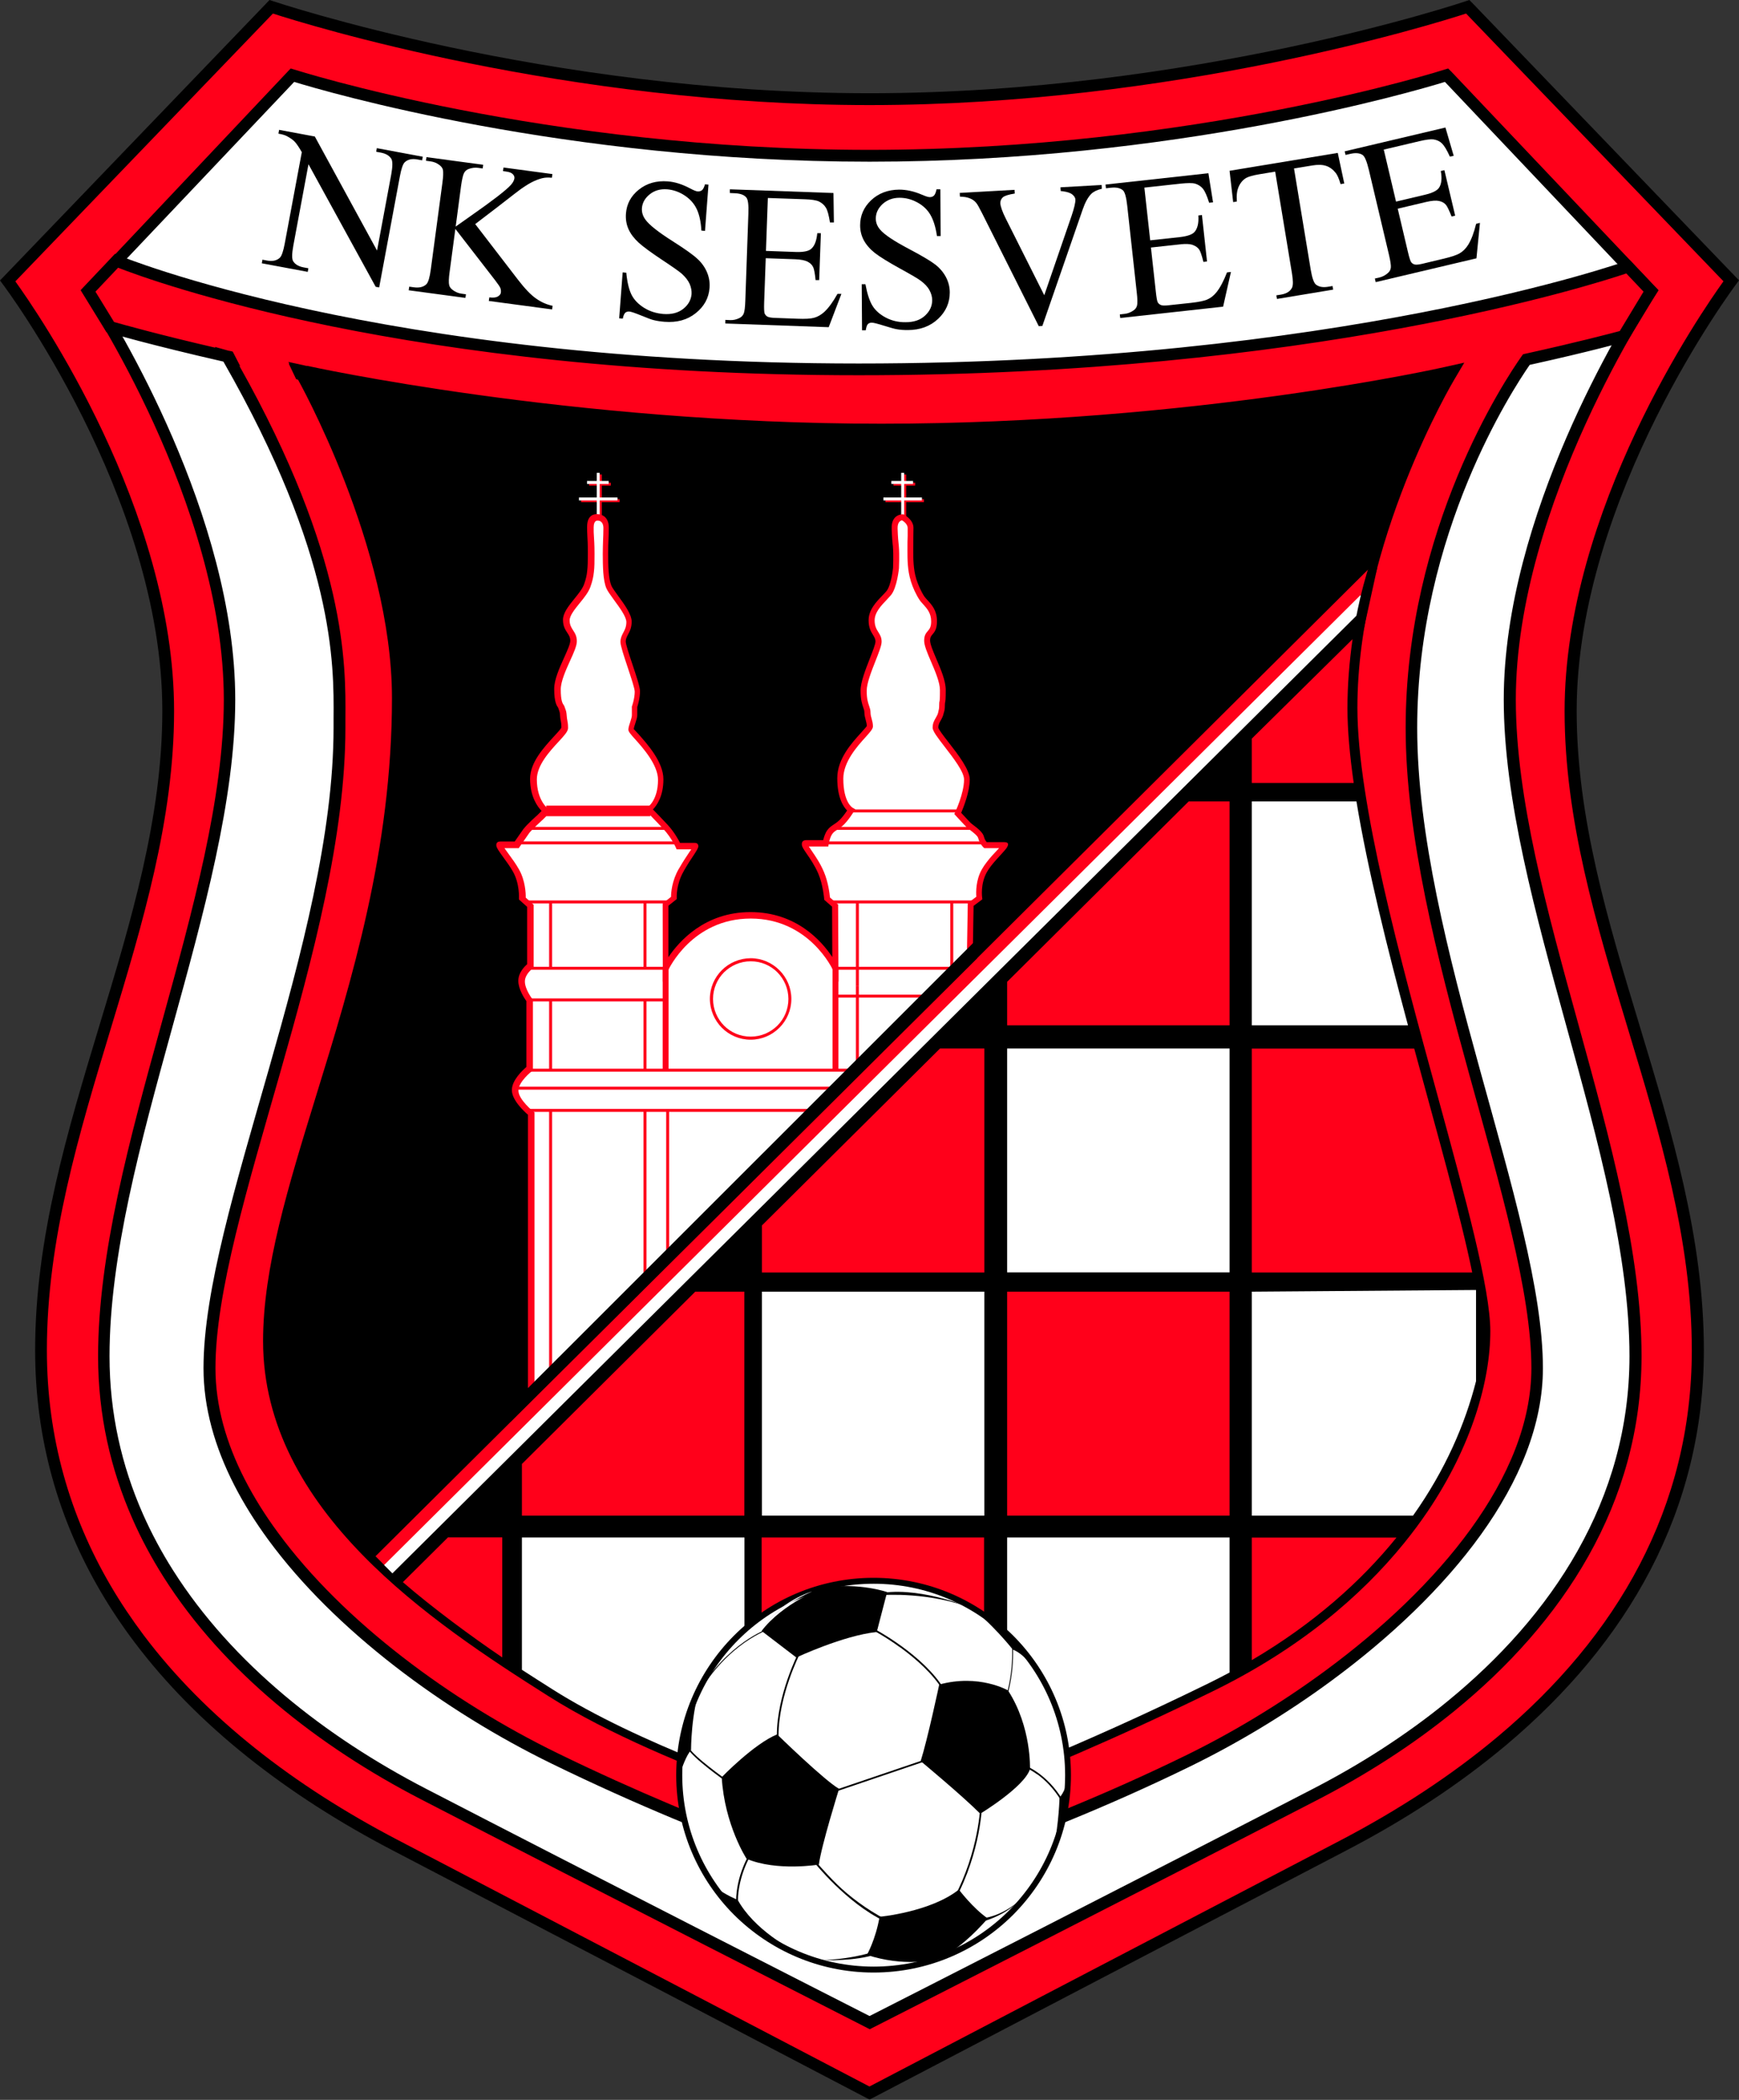 <svg xmlns="http://www.w3.org/2000/svg" id="Layer_1" data-name="Layer 1" viewBox="0 0 164.33 198.43"><rect x="0" y="0" width="164.33" height="198.43" fill="#333333" stroke="none"/><defs><style>      .cls-1 {        fill: #fff;      }      .cls-2 {        stroke: #ff001a;        stroke-width: 1px;      }      .cls-2, .cls-3, .cls-4 {        fill: none;        stroke-miterlimit: 10;      }      .cls-5 {        fill: #f0f0f5;      }      .cls-3 {        stroke-width: 4px;      }      .cls-3, .cls-4 {        stroke: #000;      }      .cls-6 {        fill: #ff001a;      }      .cls-4 {        stroke-width: .22px;      }    </style></defs><path class="cls-6" d="M163.6,26.54L138.7.64s-25.9,8.73-56.53,8.73S25.63.64,25.63.64L.73,26.54s15.17,20.18,15.17,40.65S3.88,106.69,3.88,127.59s13.74,36.49,33.49,46.8c19.75,10.3,44.8,23.41,44.8,23.41,0,0,25.04-13.11,44.8-23.41,19.75-10.3,33.49-25.9,33.49-46.8s-12.02-39.93-12.02-60.4,15.17-40.65,15.17-40.65"></path><path d="M139.1.25l24.9,25.9.33.34-.28.38c-.04.06-15.06,20.03-15.06,40.31h0c0,10.09,2.96,19.88,5.94,29.72,3.03,10.02,6.08,20.09,6.08,30.68,0,15.23-7.2,27.66-18.68,37.32-2.23,1.87-4.61,3.64-7.14,5.3-2.52,1.66-5.18,3.21-7.96,4.66h0s0,0,0,0c-19.75,10.3-44.72,23.37-44.8,23.41l-.26.13-.26-.13c-.07-.04-25.05-13.11-44.8-23.41-9.99-5.21-18.46-11.78-24.42-19.7-1.16-1.54-2.23-3.14-3.19-4.78-3.95-6.75-6.18-14.35-6.18-22.81h0c0-10.58,3.05-20.66,6.08-30.68,2.98-9.84,5.94-19.63,5.94-29.72h0C15.34,46.91.32,26.93.28,26.88l-.28-.38.33-.34L25.23.25l.24-.25.33.11c.08.02,25.81,8.7,56.36,8.7S138.45.14,138.52.11l.33-.11.24.25ZM162.87,26.59L138.54,1.28c-3.11,1.01-27.64,8.65-56.37,8.65S28.9,2.29,25.79,1.28L1.45,26.59c2.07,2.87,15,21.57,15,40.6h0c0,10.27-2.99,20.13-5.99,30.04-3.01,9.94-6.03,19.93-6.03,30.35h0s0,0,0,0c0,8.25,2.17,15.67,6.02,22.25.94,1.61,1.99,3.17,3.12,4.68,5.85,7.78,14.19,14.24,24.05,19.38,18.61,9.71,41.86,21.88,44.54,23.28,2.67-1.4,25.92-13.56,44.53-23.27h0s0,0,0,0h0c2.75-1.44,5.38-2.98,7.87-4.62,2.49-1.64,4.84-3.38,7.03-5.22,11.24-9.45,18.28-21.61,18.28-36.47,0-10.42-3.02-20.41-6.03-30.35-3-9.91-5.99-19.77-5.99-30.04h0c0-19.02,12.93-37.72,15-40.6Z"></path><path class="cls-1" d="M156.01,27.49l-19.31-20.39s-23.71,7.62-54.53,7.62c-30.82,0-54.53-7.62-54.53-7.62L8.32,27.49s13.35,19.91,13.35,38.63-11.88,42.89-11.88,62.04,14.25,33.11,30.18,41.36c15.93,8.24,42.19,21.62,42.19,21.62,0,0,26.27-13.38,42.2-21.62,15.93-8.24,30.18-22.22,30.18-41.36s-11.88-43.31-11.88-62.04,13.35-38.63,13.35-38.63"></path><path d="M137.1,6.72l19.32,20.39.31.32-.24.37c-.04.06-13.25,19.77-13.25,38.32,0,9.29,2.96,19.98,5.92,30.71,2.98,10.81,5.96,21.68,5.96,31.32h0c0,13.97-7.48,25.22-17.68,33.53-1.98,1.61-4.05,3.11-6.2,4.5-2.15,1.39-4.36,2.67-6.6,3.83h0c-16.06,8.31-42.13,21.59-42.2,21.62l-.25.13-.25-.13c-.08-.04-26.11-13.3-42.2-21.62-9.6-4.97-18.61-12.01-24.3-21.01-1.11-1.76-2.1-3.59-2.93-5.49-2.06-4.68-3.24-9.8-3.24-15.35h0c0-9.64,2.98-20.51,5.96-31.32,2.96-10.74,5.92-21.43,5.92-30.71h0c0-18.55-13.22-38.27-13.25-38.32l-.24-.37.31-.32L27.23,6.72l.24-.25.33.1c.07.02,23.64,7.59,54.36,7.59,30.73,0,54.3-7.57,54.36-7.59l.33-.1.24.25ZM155.31,27.55l-18.77-19.81c-2.96.91-25.53,7.54-54.37,7.54-28.84,0-51.41-6.63-54.37-7.54L9.03,27.55c1.82,2.81,13.2,21.16,13.2,38.57h0s0,0,0,0c0,9.44-2.98,20.2-5.96,31.01-2.96,10.74-5.92,21.52-5.92,31.03h0s0,0,0,0c0,5.39,1.15,10.36,3.15,14.9.82,1.85,1.78,3.64,2.86,5.34,5.58,8.81,14.42,15.73,23.87,20.62,14.89,7.71,39.22,20.11,41.94,21.49,2.72-1.38,27.03-13.77,41.94-21.49h0c2.22-1.15,4.4-2.4,6.51-3.77,2.11-1.37,4.16-2.84,6.1-4.43,9.96-8.12,17.26-19.08,17.26-32.67h0s0,0,0,0c0-9.49-2.96-20.29-5.92-31.03-2.98-10.82-5.96-21.58-5.96-31.01,0-17.41,11.38-35.75,13.2-38.57Z"></path><path class="cls-3" d="M83.18,40.92c25.3,0,43.71-3.24,53.39-5.37-13.1,2.57-31.88,5.35-53.69,5.37.1,0,.2,0,.3,0Z"></path><path class="cls-6" d="M153.44,31.75l2.58-4.26-2.17-2.29s-27.28,9.7-72.68,9.7S11.01,24.65,11.01,24.65l-2.69,2.84,2.1,3.42s31.65,9.28,67.99,9.97c-33.87-.59-56.93-7.2-56.93-7.2,11.38,19.79,10.6,30.21,10.6,35.09,0,20.3-12.29,45.99-12.29,60.51s16.57,29.05,32.58,36.87c16.01,7.82,29.8,11.92,29.8,11.92,0,0,14-3.82,30.01-11.64,16.01-7.82,33.06-22.62,33.06-37.15s-11.89-40.22-11.89-60.51c0-18.64,9.33-32.63,10.86-34.8,5.84-1.28,9.22-2.23,9.22-2.23M83.18,40.92c-.1,0-.2,0-.3,0,21.81-.02,40.59-2.8,53.69-5.37-9.68,2.13-28.09,5.37-53.39,5.37Z"></path><path d="M156.49,27.78l-2.58,4.26-.11.19-.21.06s-3.32.93-9.04,2.19c-.89,1.29-3.44,5.19-5.82,10.94-2.5,6.04-4.81,14.13-4.81,23.36,0,10.08,2.96,21.54,5.92,32.27,2.98,10.81,5.96,20.89,5.96,28.24h0c0,10.66-8.94,21.41-19.99,29.54-2.14,1.58-4.36,3.05-6.6,4.41-2.25,1.36-4.53,2.6-6.78,3.7h0s0,0,0,0c-16.05,7.84-30.07,11.66-30.11,11.67l-.16.04-.15-.04s-13.83-4.11-29.88-11.95c-10.12-4.94-20.48-12.56-26.79-21.17-1.23-1.68-2.31-3.4-3.21-5.16-1.84-3.6-2.9-7.32-2.9-11.04h0c0-7.35,3.08-17.43,6.17-28.25,3.06-10.74,6.12-22.2,6.12-32.27h0s0-.88,0-.88c.04-5.14.13-15.31-10.41-33.72-6.8-1.55-10.82-2.72-10.85-2.73l-.21-.06-.11-.18-2.1-3.42-.22-.36.29-.31,2.69-2.84.26-.28.35.14c.07.03,24.65,10.22,69.94,10.22s72.42-9.64,72.5-9.67l.34-.12.25.26,2.17,2.29.29.31-.22.36ZM153.07,31.27l2.24-3.71-1.63-1.72c-3.27,1.1-29.92,9.62-72.52,9.62S14.31,26.53,11.16,25.3l-2.14,2.26,1.76,2.87c.85.24,4.26,1.2,9.58,2.43l-.05-.08,1.32.37h.04c12.32,2.8,33.56,6.74,56.75,7.18l-.02,1.11c-29.3-.51-50.49-5.5-55.78-6.87,10.15,18.08,10.06,28.19,10.02,33.34,0,.17,0,.34,0,.87h0s0,0,0,0c0,10.23-3.08,21.76-6.16,32.57-3.06,10.74-6.12,20.76-6.12,27.94h0s0,0,0,0c0,3.54,1.01,7.08,2.78,10.53.87,1.69,1.91,3.36,3.12,5,6.2,8.46,16.39,15.95,26.38,20.83,15.03,7.34,28.04,11.37,29.56,11.84,1.56-.44,14.74-4.23,29.76-11.56h0s0,0,0,0c2.23-1.09,4.48-2.31,6.69-3.65,2.22-1.34,4.41-2.8,6.52-4.35,10.8-7.94,19.54-18.39,19.54-28.64h0s0,0,0,0c0-7.18-2.96-17.2-5.92-27.94-2.98-10.82-5.96-22.36-5.96-32.57,0-9.4,2.35-17.63,4.9-23.79,2.55-6.16,5.29-10.24,6.06-11.33l.13-.18.21-.05c4.99-1.1,8.16-1.94,8.98-2.16ZM83.18,41.48h-.15s-.15,0-.15,0v-1.11h.3s.36,0,.36,0c10.63-.04,20.53-.73,29.39-1.73,9.04-1.02,16.99-2.35,23.53-3.63l.23,1.09h-.01s0,0,0,0h-.06c-4.86,1.08-11.88,2.42-20.82,3.49-9,1.08-19.95,1.89-32.62,1.89h0Z"></path><path d="M28.86,35.39s24.87,5.49,54.43,5.49,53.39-5.37,53.39-5.37c0,0-9.24,15.49-9.24,31.37s12.56,49.86,12.56,58.91-6.83,24.01-25.67,33.24c-18.83,9.23-31.6,13.11-31.6,13.11,0,0-19.37-5.54-30.45-12.56-11.08-7.02-26.59-17.36-26.59-32.87s12.19-35.08,12.19-60.75c0-14.03-9.03-30.57-9.03-30.57"></path><path d="M83.29,41.72c-25.09,0-46.76-3.94-52.88-5.16,2.23,4.48,8.32,17.75,8.32,29.4,0,14.56-3.88,27.14-7.27,38.14-2.6,8.44-4.92,15.94-4.92,22.61,0,7.5,3.78,13.78,8.9,19.04,5.2,5.34,11.8,9.64,17.3,13.13,10.28,6.51,27.78,11.74,30,12.39,1.83-.58,13.94-4.51,31.23-12.99,7.76-3.8,13.45-8.59,17.44-13.52.77-.95,1.48-1.91,2.13-2.88,3.96-5.88,5.63-11.7,5.63-16.08h0s0,0,0,0c0-3.78-2.31-12.24-4.94-21.87-3.52-12.89-7.61-27.87-7.61-37.03h0c0-13.04,6.12-25.78,8.46-30.18-6.08,1.23-26.88,5.02-51.77,5.02M29.03,34.57c.07.02,24.78,5.47,54.25,5.47s53.14-5.33,53.21-5.35l1.88-.42-.98,1.66s-9.12,15.3-9.12,30.95h0s0,0,0,0c0,8.94,4.06,23.81,7.56,36.6,2.66,9.75,5,18.31,5,22.31h0s0,0,0,0c0,4.67-1.75,10.85-5.91,17.02-.67.99-1.41,1.99-2.22,2.99-4.13,5.1-10,10.05-18.01,13.98-18.9,9.27-31.68,13.15-31.72,13.16l-.24.07-.23-.07c-.06-.02-19.48-5.57-30.66-12.65-5.58-3.53-12.28-7.91-17.6-13.37-5.4-5.54-9.38-12.19-9.38-20.2,0-6.9,2.35-14.52,4.99-23.1,3.36-10.88,7.19-23.33,7.19-37.65s-8.9-30.13-8.92-30.17l-.87-1.6,1.78.39Z"></path><rect class="cls-6" x="16.72" y="100.18" width="132.43" height="1.39" transform="translate(-47 87.8) rotate(-44.83)"></rect><path d="M26.37,12.27l3.38.63,5.88,10.78,1.34-7.19c.14-.77.14-1.26.01-1.48-.18-.3-.52-.5-1-.59l-.43-.08.06-.34,4.34.81-.06.34-.44-.08c-.53-.1-.93,0-1.21.27-.17.17-.32.61-.45,1.31l-1.96,10.51-.33-.06-6.35-11.58-1.43,7.68c-.14.77-.15,1.26-.02,1.48.18.3.52.5,1,.59l.44.08-.06.34-4.34-.81.06-.34.43.08c.53.1.94,0,1.22-.27.17-.17.32-.61.45-1.3l1.62-8.67c-.28-.49-.51-.82-.67-.99-.16-.17-.41-.35-.75-.53-.17-.09-.43-.17-.79-.23l.06-.34Z"></path><path d="M44.91,21.18l4.02,5.23c.66.86,1.24,1.47,1.74,1.81.5.35,1.02.57,1.55.68l-.05.34-5.98-.8.05-.34c.36.05.63.02.8-.08.17-.1.27-.22.29-.37.02-.15,0-.29-.04-.41-.04-.13-.21-.37-.49-.74l-3.77-4.87-.54,4.05c-.09.64-.1,1.06-.04,1.28.04.16.15.31.34.45.25.18.51.3.81.34l.43.06-.05.34-5.36-.72.05-.34.44.06c.52.07.92-.03,1.19-.3.17-.18.31-.64.41-1.4l1.09-8.13c.09-.64.1-1.07.05-1.29-.04-.16-.15-.3-.33-.44-.25-.19-.53-.3-.83-.34l-.44-.06.05-.34,5.36.72-.05.35-.43-.06c-.29-.04-.58,0-.87.1-.21.07-.36.2-.46.39-.1.19-.19.59-.28,1.21l-.51,3.85c.14-.1.62-.44,1.43-1.01,2.06-1.44,3.32-2.41,3.78-2.92.2-.22.31-.43.34-.62.02-.14-.03-.28-.15-.4-.12-.13-.33-.21-.64-.25l-.29-.04.05-.34,4.62.62-.05.35c-.27-.03-.52-.03-.76.01-.23.04-.52.13-.87.28-.35.15-.78.41-1.31.78-.15.11-.86.65-2.14,1.65l-2.17,1.66Z"></path><path d="M66.95,17.44l-.33,4.38-.34-.03c-.05-.85-.2-1.53-.45-2.05-.25-.52-.64-.95-1.15-1.28-.51-.33-1.05-.52-1.63-.57-.65-.05-1.2.11-1.65.47-.45.36-.7.8-.74,1.3-.03.39.08.75.32,1.08.35.5,1.22,1.19,2.61,2.07,1.13.72,1.91,1.27,2.31,1.65.41.37.71.8.91,1.27.2.48.28.97.24,1.47-.07.96-.51,1.76-1.3,2.39-.8.64-1.78.91-2.95.82-.37-.03-.71-.08-1.03-.16-.19-.04-.58-.19-1.17-.43-.59-.24-.97-.37-1.13-.38-.16-.01-.28.03-.38.11-.1.09-.18.27-.24.56l-.34-.03.33-4.34.34.03c.09.92.26,1.61.5,2.09.24.47.63.88,1.17,1.22.54.34,1.14.53,1.82.59.78.06,1.41-.1,1.89-.48.48-.38.74-.84.79-1.4.02-.31-.04-.63-.18-.96-.15-.33-.39-.64-.73-.95-.23-.21-.86-.65-1.9-1.34-1.04-.69-1.77-1.23-2.2-1.62-.43-.4-.75-.82-.95-1.27-.2-.45-.28-.94-.24-1.47.07-.91.47-1.66,1.22-2.26.75-.6,1.66-.86,2.73-.78.67.05,1.37.27,2.1.66.34.18.58.28.72.29.16.01.3-.03.41-.11.11-.09.21-.28.29-.56l.34.03Z"></path><path d="M72.56,18.7l-.18,5.01,2.79.1c.72.03,1.21-.07,1.46-.27.34-.28.53-.77.6-1.5h.34s-.16,4.43-.16,4.43h-.34c-.06-.63-.14-1.03-.22-1.21-.1-.22-.28-.4-.53-.53-.25-.13-.64-.21-1.17-.23l-2.79-.1-.15,4.18c-.02.56,0,.9.04,1.03.05.12.13.22.25.3.12.07.36.12.71.13l2.15.08c.72.03,1.24,0,1.57-.09.33-.09.65-.27.96-.55.4-.37.82-.94,1.25-1.71h.37s-1.2,3.15-1.2,3.15l-9.77-.35v-.34s.46.02.46.02c.3.01.58-.05.86-.19.2-.09.34-.24.42-.43.08-.2.13-.61.15-1.22l.29-8.24c.03-.8-.03-1.3-.19-1.5-.21-.26-.58-.39-1.11-.41l-.45-.02v-.35s9.79.35,9.79.35l.04,2.78h-.37c-.11-.68-.23-1.15-.39-1.4-.15-.25-.38-.45-.69-.6-.25-.1-.68-.17-1.31-.19l-3.48-.12Z"></path><path d="M88.86,17.92l.03,4.39h-.35c-.12-.84-.33-1.51-.62-2.01-.29-.5-.71-.89-1.25-1.18-.54-.29-1.09-.43-1.67-.43-.65,0-1.18.21-1.61.6-.42.4-.63.85-.63,1.36,0,.39.14.74.41,1.05.39.47,1.31,1.08,2.77,1.85,1.19.63,2,1.11,2.44,1.45.44.34.77.74,1.01,1.19.24.46.36.94.36,1.45,0,.96-.36,1.79-1.1,2.49-.74.7-1.7,1.06-2.87,1.06-.37,0-.72-.02-1.04-.08-.19-.03-.6-.14-1.2-.33-.61-.19-1-.29-1.16-.29-.16,0-.28.05-.37.14-.09.09-.15.29-.2.58h-.35s-.03-4.35-.03-4.35h.35c.17.91.39,1.59.67,2.04.28.45.7.82,1.27,1.12.56.29,1.18.44,1.86.43.78,0,1.39-.21,1.84-.63.45-.42.67-.9.67-1.46,0-.31-.09-.63-.26-.94-.17-.32-.45-.61-.81-.88-.24-.19-.91-.58-2-1.18-1.09-.6-1.86-1.08-2.33-1.44-.46-.36-.81-.76-1.05-1.19-.24-.44-.36-.92-.36-1.44,0-.91.34-1.7,1.03-2.36.7-.66,1.58-1,2.66-1.01.67,0,1.39.15,2.15.48.35.15.6.23.74.23.16,0,.3-.05.4-.15.1-.1.18-.3.24-.59h.35Z"></path><path d="M104.1,17.49l.02.35c-.45.1-.78.27-1,.48-.31.32-.58.81-.8,1.45l-3.82,11.03-.34.02-5.35-10.66c-.28-.55-.46-.88-.57-1-.16-.19-.36-.33-.6-.42-.23-.1-.54-.15-.93-.16l-.02-.35,5.18-.29.02.35c-.58.09-.96.21-1.13.36-.16.15-.24.34-.23.57.02.31.19.79.51,1.43l3.64,7.25,2.58-7.5c.25-.74.37-1.25.36-1.53,0-.18-.11-.35-.3-.5-.19-.15-.5-.25-.93-.3-.03,0-.08-.01-.16-.02l-.02-.35,3.91-.22Z"></path><path d="M108.14,17.73l.55,4.98,2.77-.3c.72-.08,1.19-.24,1.41-.48.29-.32.42-.84.37-1.57l.34-.04.48,4.39-.34.04c-.15-.6-.28-.99-.39-1.15-.13-.2-.34-.35-.61-.45-.27-.1-.67-.12-1.19-.06l-2.77.3.46,4.16c.06.56.12.9.18,1.01.06.12.16.2.29.26.13.06.37.07.72.03l2.14-.23c.71-.08,1.23-.18,1.54-.32.31-.13.6-.36.87-.69.34-.43.67-1.05.99-1.87l.37-.04-.74,3.28-9.72,1.07-.04-.34.45-.05c.3-.03.57-.14.82-.31.19-.12.31-.28.36-.49.05-.21.04-.62-.03-1.23l-.9-8.19c-.09-.8-.22-1.28-.4-1.45-.25-.22-.63-.31-1.16-.25l-.45.05-.04-.35,9.72-1.07.44,2.75-.37.04c-.2-.65-.4-1.09-.58-1.32-.19-.23-.44-.4-.76-.49-.26-.07-.7-.06-1.33,0l-3.46.38Z"></path><path d="M126.41,14.43l.62,2.91-.35.06c-.15-.51-.3-.86-.46-1.06-.25-.32-.55-.54-.89-.66-.35-.12-.78-.13-1.29-.05l-1.76.29,1.58,9.57c.13.77.29,1.23.49,1.4.28.22.66.29,1.14.21l.43-.07.06.34-5.31.88-.06-.34.44-.07c.53-.09.88-.31,1.05-.67.1-.22.1-.68-.02-1.38l-1.58-9.57-1.51.25c-.58.1-.99.21-1.22.34-.3.17-.54.44-.71.81-.17.37-.23.84-.18,1.42l-.35.06-.34-2.96,10.22-1.69Z"></path><path d="M130.77,14.17l1.15,4.88,2.71-.64c.71-.17,1.15-.38,1.34-.65.25-.35.31-.89.18-1.6l.34-.08,1.02,4.3-.34.08c-.23-.58-.4-.94-.53-1.1-.16-.19-.38-.31-.66-.37-.28-.06-.67-.03-1.19.09l-2.71.64.96,4.07c.13.55.23.87.31.98.08.11.18.18.32.22.14.04.38.02.72-.06l2.09-.5c.7-.17,1.19-.33,1.48-.51.29-.17.55-.43.78-.79.29-.47.54-1.12.75-1.98l.36-.09-.33,3.35-9.52,2.25-.08-.34.44-.1c.29-.07.55-.21.78-.41.17-.14.27-.32.29-.53.02-.21-.04-.62-.18-1.22l-1.9-8.02c-.19-.78-.38-1.25-.58-1.39-.27-.19-.67-.23-1.18-.11l-.44.1-.08-.34,9.52-2.25.78,2.67-.36.08c-.28-.62-.53-1.03-.74-1.24-.21-.21-.48-.34-.82-.39-.26-.03-.7.02-1.32.17l-3.39.8Z"></path><path d="M139.13,120.25h-20.83v-21.16h15.35c-.2-.73-.39-1.46-.59-2.19h-14.76v-21.17h9.89c-.1-.59-.18-1.17-.27-1.73h-9.63v-4.19l-5.96,5.92h3.86v21.17h-21.02v-4.11l-6.34,6.3h4.19v21.16h-21.02v-4.44l-6.29,6.25h4.64v21.16h-21.02v-4.89l-7,6.96h5.13v10.7c.07.62.98,1.22,1.87,1.8v-12.5h21.02v21.16h-4.22c8.6,3.46,16.5,5.72,16.5,5.72,0,0,5.78-1.76,15.3-5.72h-2.76v-21.16h21.02v12.76c.72-.39,1.42-.78,2.1-1.18v-11.58h13.67c.56-.69,1.08-1.38,1.57-2.07h-15.24v-21.16h21.02v8.62c.39-1.74.57-3.37.57-4.85,0-1.35-.28-3.26-.76-5.58ZM93,166.46h-21.02v-21.16h21.02v21.16ZM93.02,143.22h-21.02v-21.16h21.02v21.16ZM116.19,143.22h-21.02v-21.16h21.02v21.16ZM116.19,120.25h-21.02v-21.16h21.02v21.16Z"></path><path class="cls-4" d="M139.13,120.25h-20.83v-21.16h15.35c-.2-.73-.39-1.46-.59-2.19h-14.76v-21.17h9.89c-.1-.59-.18-1.17-.27-1.73h-9.63v-4.19l-5.96,5.92h3.86v21.17h-21.02v-4.11l-6.34,6.3h4.19v21.16h-21.02v-4.44l-6.29,6.25h4.64v21.16h-21.02v-4.89l-7,6.96h5.13v10.7c.07.62.98,1.22,1.87,1.8v-12.5h21.02v21.16h-4.22c8.6,3.46,16.5,5.72,16.5,5.72,0,0,5.78-1.76,15.3-5.72h-2.76v-21.16h21.02v12.76c.72-.39,1.42-.78,2.1-1.18v-11.58h13.67c.56-.69,1.08-1.38,1.57-2.07h-15.24v-21.16h21.02v8.62c.39-1.74.57-3.37.57-4.85,0-1.35-.28-3.26-.76-5.58ZM93,166.46h-21.02v-21.16h21.02v21.16ZM93.02,143.22h-21.02v-21.16h21.02v21.16ZM116.19,143.22h-21.02v-21.16h21.02v21.16ZM116.19,120.25h-21.02v-21.16h21.02v21.16Z"></path><rect class="cls-1" x="95.17" y="99.08" width="21.02" height="21.16"></rect><rect class="cls-6" x="95.17" y="122.06" width="21.02" height="21.16"></rect><polygon class="cls-6" points="93.02 120.25 93.02 99.08 88.83 99.08 72 115.8 72 120.25 93.02 120.25"></polygon><rect class="cls-1" x="72" y="122.06" width="21.02" height="21.16"></rect><polygon class="cls-6" points="70.34 143.22 70.34 122.06 65.7 122.06 49.32 138.34 49.32 143.22 70.34 143.22"></polygon><path class="cls-1" d="M70.34,145.29h-21.02v12.5c.97.63,1.93,1.24,2.86,1.83,4,2.54,9.09,4.88,13.95,6.84h4.22v-21.16Z"></path><rect class="cls-6" x="71.97" y="145.29" width="21.02" height="21.16"></rect><path class="cls-1" d="M95.17,145.29v21.16h2.76c4.63-1.93,10.13-4.37,16.29-7.39.67-.33,1.33-.67,1.97-1.01v-12.76h-21.02Z"></path><path class="cls-6" d="M118.29,156.88c5.86-3.45,10.34-7.46,13.67-11.58h-13.67v11.58Z"></path><path class="cls-6" d="M42.32,145.29l-4.25,4.22c2.74,2.38,6.52,5.17,9.39,7.11v-11.34h-5.13Z"></path><path class="cls-6" d="M118.29,120.25h20.83c-1.11-5.42-3.29-13.08-5.48-21.16h-15.35v21.16Z"></path><path class="cls-1" d="M118.29,96.89h14.76c-1.95-7.28-3.82-14.77-4.87-21.16h-9.89v21.16Z"></path><polygon class="cls-6" points="116.19 96.89 116.19 75.73 112.33 75.73 95.17 92.78 95.17 96.89 116.19 96.89"></polygon><path class="cls-6" d="M127.92,73.99c-.37-2.6-.59-4.99-.59-7.07,0-2.2.18-4.38.48-6.52l-9.52,9.4v4.19h9.63Z"></path><path class="cls-1" d="M118.29,122.06v21.16h15.24c3.08-4.34,4.93-8.7,5.95-12.7v-8.62l-21.18.16Z"></path><rect class="cls-1" x="17.8" y="101.92" width="130.03" height="1.11" transform="translate(-48.16 88.13) rotate(-44.81)"></rect><path d="M129.44,53.24s-.5,1.54-.91,3.3c-.27,1.15-.67,3.28-.67,3.28h.93l1.35-6.14-.7-.44Z"></path><polygon class="cls-6" points="21.83 32.89 21.84 32.93 22.88 34.95 28.16 36.2 26.99 33.74 21.83 32.89"></polygon><path class="cls-1" d="M100.93,167.75c0,10.15-8.22,18.37-18.37,18.37s-18.37-8.22-18.37-18.37,8.22-18.37,18.37-18.37,18.37,8.23,18.37,18.37"></path><path d="M100.65,167.75h0s0,0,0,0c0-4.99-2.03-9.52-5.3-12.79-3.27-3.27-7.8-5.3-12.79-5.3h0s0,0,0,0h0c-4.99,0-9.52,2.02-12.79,5.3-3.27,3.27-5.3,7.8-5.3,12.79h0s0,0,0,0c0,4.99,2.03,9.52,5.3,12.79,3.27,3.27,7.8,5.3,12.79,5.3h0s0,0,0,0h0c4.99,0,9.52-2.02,12.79-5.3,3.27-3.27,5.3-7.8,5.3-12.79M101.2,167.75h0s0,0,0,0c0,5.15-2.09,9.81-5.46,13.19-3.37,3.37-8.04,5.46-13.19,5.46h0s0,0,0,0h0c-5.15,0-9.81-2.09-13.19-5.46-3.37-3.37-5.46-8.04-5.46-13.19h0s0,0,0,0c0-5.15,2.09-9.81,5.46-13.19s8.04-5.46,13.19-5.46h0s0,0,0,0h0c5.15,0,9.81,2.09,13.19,5.46,3.37,3.37,5.46,8.04,5.46,13.19h0Z"></path><rect x="78.69" y="167.68" width="9.18" height=".16" transform="translate(-49.52 35.69) rotate(-18.76)"></rect><path d="M76.9,175.93h0s.13-.1.13-.1c0,0,.8.98,2.02,2.19,1.23,1.21,2.88,2.43,4.59,3.33v.2l-.08-.02c-3.57-1.69-6.66-5.59-6.67-5.6"></path><path d="M90.1,179.45c1.23-2.29,1.86-4.51,2.19-6.17.33-1.65.35-2.73.35-2.73h.16s-.08,4.37-2.55,8.98l-.14-.08Z"></path><path d="M73.41,164c0-3.82,2.01-7.75,2.01-7.76h0l.15.07s-.5.98-1,2.43c-.5,1.45-1,3.37-1,5.26,0,.27.01.54.03.8h-.16c-.02-.26-.03-.53-.03-.8"></path><path d="M85.08,155.69c-1.4-1.02-2.56-1.63-2.57-1.63l.08-.15s4.69,2.46,6.67,5.77l-.14.08c-.97-1.62-2.63-3.05-4.04-4.08"></path><path d="M69.56,179.69c0-2.54,1.31-4.58,1.31-4.59h0l.14.09s-.32.5-.64,1.32c-.32.82-.64,1.94-.64,3.18,0,.2,0,.41.03.61h-.16c-.02-.2-.03-.41-.03-.61"></path><path d="M98.02,167.68c-.67-.49-1.15-.67-1.15-.67h0l.06-.15s2,.75,3.49,3.23l-.14.08c-.73-1.22-1.58-2.01-2.25-2.5"></path><path d="M95.05,160.36s.6-1.72.6-4.09c0-.26,0-.54-.02-.81h.08c.02.27.02.55.02.81,0,2.39-.6,4.12-.6,4.12l-.08-.03Z"></path><path d="M64.92,165.18l.14-.08c.27.47,1.17,1.25,1.99,1.89.82.65,1.57,1.17,1.57,1.17l-.09.13s-3-2.09-3.6-3.12"></path><path d="M65.86,160.11c2.88-4.93,6.74-6.21,6.75-6.21l.03.08s-.96.32-2.28,1.24c-1.32.93-2.99,2.47-4.43,4.93l-.07-.04Z"></path><path d="M83.45,150.73s4.46-.33,8.53,1.31c0,0-4.62-2.05-8.53-1.53v.22Z"></path><path d="M92.91,181.26s1.53-.1,3.23-1.5c0,0-1.02,1.16-3.29,1.83l.07-.33Z"></path><path d="M82.74,184.37s-1.75.7-4.91.86c0,0,3.03.12,5-.57l-.1-.29Z"></path><path d="M71.97,154.12c1.95-2.59,5.83-4.12,5.83-4.12,3.53-.45,6.03.45,6.03.45l-.98,3.77c-3.17.33-7.6,2.41-7.6,2.41l-3.28-2.51Z"></path><path d="M73.44,163.9s4.48,4.37,5.85,5.14c0,0-1.69,5.41-1.91,7.16,0,0-3.99.66-6.83-.55,0,0-2.08-3.17-2.35-7.71,0,0,3.06-3.17,5.25-4.05"></path><path d="M83.12,181.13s4.81-.44,7.49-2.57c0,0,1.31,1.75,2.73,2.73,0,0-2.81,3.34-5.07,3.92,0,0-2.91.67-6.35-.48,0,0,.82-1.42,1.2-3.61"></path><path d="M88.75,159.2s-1.09,5.14-1.75,7.22c0,0,3.88,3.22,5.63,4.97,0,0,4.15-2.51,4.7-4.21,0,0,.16-3.99-2.08-7.44,0,0-2.73-1.59-6.51-.55"></path><path d="M66.23,159.32c-1.31,2.52-2.04,5.39-2.04,8.43,0,.03,0,.06,0,.09.25-.81.65-1.93,1.11-2.46,0,0,0-3.64.93-6.06"></path><path d="M69.72,179.54s-1.13-.44-2.23-1.27c2.16,3.09,5.25,5.48,8.86,6.78-1.87-.91-5.12-2.79-6.63-5.5"></path><path d="M99.58,174.67c.83-2.03,1.3-4.24,1.34-6.55-.17.67-.42,1.32-.8,1.75,0,0-.04,2.28-.55,4.8"></path><path d="M95.69,155.87c1.25.48,2.48,2.26,3.28,3.64-1.67-3.33-4.33-6.08-7.58-7.87,2.23,1.59,4.3,4.22,4.3,4.22"></path><path class="cls-1" d="M80.23,169.05l6.05-2.04c.43-.15,1.05-.02,1.4.27l4.12,3.57c.34.3.33.32-.03.04l-4.11-3.11c-.36-.27-1.01-.4-1.45-.28l-5.96,1.6c-.44.12-.44.1-.01-.05"></path><path class="cls-1" d="M73.24,163.78s.37-4.84,1.93-7.13l-3.12-2.3,2.71,2.34s-1.48,2.95-1.52,7.09"></path><path class="cls-5" d="M71.92,154.04s1.38-2.15,4.82-3.65c0,0-3.12.89-4.82,3.65"></path><path class="cls-1" d="M92.84,171.37s3.69-2.13,4.51-3.98c0,0-.7,2.3-4.51,3.98"></path><rect class="cls-6" x="56.59" y="44.84" width=".28" height="5.07"></rect><rect class="cls-6" x="55.67" y="45.61" width="2.05" height=".28"></rect><rect class="cls-6" x="54.91" y="47.17" width="3.64" height=".28"></rect><rect class="cls-6" x="85.35" y="44.84" width=".28" height="5.07"></rect><rect class="cls-6" x="84.43" y="45.61" width="2.05" height=".28"></rect><rect class="cls-6" x="83.67" y="47.17" width="3.64" height=".28"></rect><rect class="cls-1" x="56.39" y="44.68" width=".28" height="5.07"></rect><rect class="cls-1" x="55.47" y="45.45" width="2.05" height=".28"></rect><rect class="cls-1" x="54.71" y="47.01" width="3.64" height=".28"></rect><rect class="cls-1" x="85.16" y="44.68" width=".28" height="5.07"></rect><rect class="cls-1" x="84.23" y="45.45" width="2.05" height=".28"></rect><rect class="cls-1" x="83.48" y="47.01" width="3.64" height=".28"></rect><path class="cls-1" d="M91.66,89.77l.07-4.28.83-.62s-.21-1.38.48-2.59c.69-1.21,2.21-2.42,1.87-2.42-.34,0,0,0,0,0h-1.76s-.31-.27-.41-.72c-.1-.45-.97-.97-1.17-1.17-.21-.21-1.04-1.1-1.04-1.1,0,0,.86-1.83.86-3.21s-2.97-4.28-2.97-4.9.41-.84.52-1.42c.03-.18.1-.25.1-.73s.08,0,.08-1.41-1.48-3.76-1.48-4.66.66-.62.66-1.83-.79-1.66-1.14-2.17c-.34-.52-.6-1.12-.81-1.75-.32-.98-.3-2.17-.3-2.84,0-1.07.02-1.45.02-2.08s-.74-1.01-.74-1.01c0,0-.8-.03-.76,1.07.04,1.13.1,1.44.12,1.72.07.8.01,2.01.01,2.01,0,0-.17,1.75-.7,2.38-.53.63-1.61,1.45-1.61,2.57s.66,1.28.66,2.01-1.42,3.32-1.42,4.64.36,1.55.36,2.04.23.86.23,1.32-2.8,2.5-2.8,4.94,1.02,3,1.02,3c0,0-.49.82-.99,1.25-.49.43-.79.46-1.05.86-.26.39-.36,1.04-.36,1.04h-1.78c-.68-.02.6,1.03,1.35,2.78.46,1.09.56,2.44.56,2.44l.76.66.03,5.93s-2.28-5.01-8.02-5.01-8.03,5.01-8.03,5.01v-6.03s.78-.63.78-.63c0,0-.07-1.32.69-2.63.88-1.54,1.57-2.28,1.3-2.27h-1.57s-.42-.96-1.21-1.81c-.79-.86-1.58-1.65-1.58-1.65,0,0,1.12-.72,1.12-2.83s-2.8-4.44-2.8-4.74.33-.99.33-1.35v-.79s.26-.76.26-1.45-1.35-4.05-1.35-4.71.56-.95.56-1.88-1.6-2.6-1.9-3.29c-.3-.69-.32-1.99-.32-3.14s.06-1.47.06-2.45-.76-.99-.76-.99c0,0-.72-.15-.72.91s.07,1.06.07,2.5-.03,2.06-.38,3.03c-.37,1.06-1.97,2.28-1.97,3.26s.68,1.14.68,1.97-1.52,3.11-1.52,4.55.32,1.56.36,1.69c.09.3.17.39.19.77.03.53.13.57.13,1.18s-2.96,2.65-2.96,4.85,1.21,3.03,1.21,3.03c0,0-.23.23-.61.61-.38.38,0,0,0,0,0,0-.96.86-1.26,1.23l-.94,1.34c-.45,0-1.51,0-1.51,0-.45-.02.75,1.21,1.43,2.42.68,1.21.61,2.65.61,2.65l.76.68v5.69s-.83.61-.83,1.44.76,1.82.76,1.82v6.45s-1.37,1.06-1.37,2.05,1.52,2.2,1.52,2.2v26.32l41.48-41.76Z"></path><path class="cls-6" d="M52.77,66.87h0s0,0,0,0c0,0,0,0,0,0M92,85.63l-.07,4.14v.11s-.08.08-.08.08l-41.48,41.76-.48.48v-26.86c-.36-.31-1.52-1.38-1.52-2.33h0c0-.94,1.03-1.89,1.37-2.18v-6.23c-.19-.26-.76-1.13-.76-1.91s.58-1.35.83-1.57v-5.43l-.67-.6-.1-.09v-.13s.08-1.36-.57-2.51c-.27-.48-.63-.97-.93-1.38-.36-.5-.65-.89-.64-1.12,0-.23.13-.34.38-.34.08,0,.92,0,1.36,0l.85-1.22h.01c.3-.39,1.16-1.17,1.28-1.27h0s.4-.4.4-.4c-.38-.39-1.09-1.34-1.09-3.04h0c0-1.55,1.32-2.97,2.22-3.96.42-.45.74-.8.74-.9h0c0-.32-.03-.47-.06-.62-.03-.14-.06-.29-.07-.54-.01-.23-.05-.34-.1-.48-.02-.07-.05-.14-.08-.22h0s0,0,0,0h0s0,.01,0,0h0c-.12-.17-.37-.51-.37-1.77,0-.88.5-1.99.94-2.96.31-.69.58-1.29.58-1.59h0c0-.32-.13-.53-.28-.75-.2-.31-.41-.63-.41-1.23,0-.65.54-1.32,1.08-1.99.38-.47.76-.94.91-1.36h0c.17-.47.26-.85.3-1.28.05-.44.06-.95.06-1.66,0-.97-.03-1.28-.05-1.69-.01-.22-.02-.47-.02-.81,0-1.27.86-1.21,1.03-1.19.16,0,1.02.11,1.02,1.26h0c0,.46-.01.79-.03,1.14-.02.35-.03.71-.03,1.32,0,.57,0,1.18.05,1.72.04.53.12,1,.25,1.31.09.22.36.57.65.98.58.79,1.27,1.74,1.27,2.42h0c0,.57-.18.92-.35,1.23-.11.21-.21.41-.21.64,0,.28.32,1.24.65,2.22.35,1.04.7,2.09.7,2.49h0c0,.63-.2,1.31-.26,1.49v.75c0,.22-.09.51-.18.78-.08.23-.15.46-.15.56h0s.18.18.44.47c.83.93,2.36,2.63,2.36,4.27h0c0,1.61-.63,2.48-.99,2.85.29.29.83.85,1.38,1.44.62.67,1.02,1.4,1.18,1.72h1.38c.23,0,.34.1.35.31,0,.18-.17.44-.45.87-.24.35-.56.84-.91,1.45h0s-.03.06-.03.06c-.72,1.25-.65,2.48-.65,2.48v.14s-.11.09-.11.09l-.68.54v4.86c1-1.48,3.42-4.26,7.76-4.26s6.74,2.76,7.73,4.25l-.02-4.76-.66-.58-.09-.08v-.11s-.11-1.31-.55-2.35c-.33-.77-.77-1.41-1.09-1.87-.28-.41-.48-.69-.47-.92,0-.26.15-.39.48-.38h1.54c.06-.24.17-.62.36-.9h0c.19-.28.38-.4.61-.56.14-.09.3-.19.49-.36.31-.27.63-.72.8-.98-.34-.34-.93-1.19-.93-3.05s1.4-3.36,2.25-4.3c.31-.35.54-.6.54-.63h0s0,0,0,0h0c0-.19-.05-.37-.1-.56-.06-.23-.13-.47-.13-.75,0-.14-.04-.27-.1-.43-.11-.32-.26-.75-.26-1.61,0-.81.48-2.01.88-3.04.28-.72.53-1.35.53-1.6h0s0,0,0,0c0-.24-.11-.42-.23-.62-.2-.32-.42-.69-.42-1.38h0c0-1,.72-1.74,1.3-2.34.15-.15.28-.29.38-.41h0s0,0,0,0h0c.45-.54.62-2.09.63-2.21,0-.09.05-1.21-.01-1.97,0-.07-.01-.13-.02-.21-.03-.26-.07-.65-.1-1.52-.05-1.4,1.04-1.36,1.05-1.36h.06s.05.03.05.03c0,0,.9.46.9,1.25,0,.22,0,.47-.01.75,0,.31-.01.66-.01,1.32h0v.12c0,.66,0,1.73.28,2.61h0s0,.02,0,.02c.1.3.21.6.34.88.13.28.27.55.43.79.08.11.19.23.31.36.4.44.88.96.88,1.97h0c0,.75-.22,1.01-.43,1.26-.12.14-.22.26-.22.57,0,.34.28,1,.59,1.73.42.98.89,2.08.89,2.93h0c0,.92-.03,1.07-.06,1.19,0,.04-.02.07-.02.22,0,.4-.04.55-.08.68-.01.04-.02.08-.03.1h0c-.06.3-.18.51-.29.71h0c-.11.19-.22.38-.22.66,0,.15.45.74.99,1.43.88,1.13,1.97,2.54,1.98,3.47h0c0,1.18-.6,2.66-.81,3.16.24.26.75.81.9.96.04.04.14.11.25.2.37.28.9.68,1,1.1h0s0,0,0,0c.06.24.18.42.26.51h1.64c.43,0,.47.19.25.54-.09.14-.28.34-.51.6-.28.3-.63.68-.94,1.07-.16.2-.3.41-.42.62h0c-.64,1.13-.45,2.41-.45,2.41l.02.16-.13.1-.72.54ZM91.38,89.66l.07-4.17v-.14s.11-.08.11-.08l.7-.53c-.03-.42-.06-1.57.53-2.6h0c.13-.23.29-.46.46-.68.32-.42.68-.81.97-1.11.07-.07.13-.14.19-.2h-1.28s-.11,0-.11,0l-.08-.07s-.37-.33-.5-.87h0s0,0,0,0c-.05-.23-.49-.56-.79-.79-.13-.1-.24-.18-.31-.25h0c-.21-.21-1.04-1.11-1.04-1.11l-.12-.14.08-.17s.84-1.77.84-3.09h0s0,0,0,0c0-.73-1.03-2.06-1.86-3.13-.6-.78-1.11-1.43-1.11-1.77,0-.42.15-.67.3-.93h0c.09-.16.19-.32.23-.53h0c.01-.06.02-.1.03-.15.03-.1.06-.21.06-.54,0-.21.01-.27.03-.34.02-.08.04-.2.04-1.06h0s0,0,0,0c0-.73-.45-1.78-.85-2.71-.34-.79-.64-1.5-.64-1.95,0-.52.17-.72.36-.94.14-.17.3-.35.3-.89h0c0-.79-.4-1.22-.73-1.59-.13-.15-.26-.28-.36-.43-.18-.27-.34-.57-.48-.87-.14-.3-.26-.62-.36-.94v-.02s0,0,0,0c-.31-.96-.31-2.09-.31-2.79v-.12h0c0-.55,0-.97.02-1.33h0c0-.23,0-.42,0-.74,0-.36-.38-.63-.53-.72-.13.02-.44.14-.42.78.03.84.07,1.23.1,1.48,0,.09.02.16.02.22.07.82.01,2.04.01,2.05h0s-.18,1.85-.76,2.54h0s0,0,0,0h0c-.12.14-.26.29-.4.44-.51.53-1.14,1.18-1.14,1.95h0c0,.54.18.83.34,1.09.17.27.32.51.32.92h0s0,0,0,0c0,.36-.27,1.03-.57,1.8-.39.98-.84,2.13-.84,2.84,0,.77.13,1.14.23,1.43.07.21.13.38.13.61,0,.22.05.42.11.61.06.22.12.44.12.71h0s0,0,0,0c0,.25-.29.56-.69,1.01-.8.88-2.11,2.34-2.11,3.93,0,2.27.88,2.75.88,2.75l.25.14-.15.24s-.52.86-1.04,1.32c-.22.19-.4.3-.55.4-.18.12-.33.21-.45.4h0c-.23.34-.32.93-.32.93l-.04.23h-.23s-1.61,0-1.61,0c.07.1.17.25.29.43.33.48.79,1.15,1.14,1.98.4.94.54,2.05.57,2.41l.67.58.1.08v.13s.03,5.93.03,5.93v1.26s-.53-1.14-.53-1.14c0-.01-2.21-4.85-7.76-4.85s-7.77,4.83-7.78,4.85l-.53,1.12v-1.24s-.01-6.03-.01-6.03v-.13s.11-.08.11-.08l.68-.54c0-.39.08-1.52.73-2.64l.04-.06h0c.36-.63.69-1.12.93-1.48l.21-.31h-1.2s-.18,0-.18,0l-.07-.16s-.4-.91-1.16-1.74c-.78-.84-1.57-1.63-1.57-1.64l-.24-.24.29-.19s.99-.64.99-2.6h0s0,0,0,0c0-1.42-1.43-3.03-2.22-3.9-.35-.39-.58-.65-.58-.84h0s0,0,0,0c0-.2.09-.46.18-.74.07-.23.15-.47.15-.61v-.84l.02-.05s.25-.71.25-1.35h0s0,0,0,0c0-.3-.34-1.31-.67-2.31-.34-1.02-.68-2.03-.68-2.39s.13-.62.28-.9c.14-.26.28-.54.28-.98h0s0,0,0,0c0-.5-.64-1.37-1.17-2.09-.31-.43-.59-.81-.71-1.08-.17-.38-.25-.91-.3-1.49-.04-.57-.05-1.19-.05-1.76s.02-.97.03-1.34c.01-.32.03-.63.03-1.11h0c0-.71-.48-.71-.48-.71h-.05s-.39-.09-.39.63c0,.36,0,.59.02.79.02.43.06.77.06,1.72,0,.73,0,1.25-.06,1.72-.05.48-.15.9-.33,1.4h0c-.18.51-.59,1.02-1,1.52-.48.59-.96,1.19-.96,1.64,0,.43.16.68.32.93.19.29.36.57.36,1.05h0s0,0,0,0c0,.42-.29,1.08-.63,1.82-.41.91-.89,1.97-.89,2.73,0,1.08.18,1.33.26,1.45h0c.04.05.07.09.09.16.03.08.05.14.07.2.07.18.12.32.14.64.01.21.04.34.06.47.04.19.07.36.07.73h0s0,0,0,0c0,.32-.38.73-.88,1.27-.85.92-2.07,2.24-2.07,3.58h0c0,2.05,1.09,2.8,1.1,2.81l.27.19-.23.23-.61.61h-.01s-.92.84-1.22,1.2l-.93,1.34-.08.12h-.14c-.35,0-.88,0-1.21,0,.1.14.24.34.41.57.31.42.68.93.96,1.43.6,1.06.65,2.27.64,2.67l.66.6.09.08v5.95l-.11.08s-.72.52-.72,1.22c0,.74.7,1.65.7,1.65l.06.08v6.67l-.11.08s-1.26.98-1.26,1.83h0c0,.85,1.41,1.98,1.41,1.98l.11.08v25.77l40.93-41.2Z"></path><path class="cls-6" d="M74.5,94.4h0s0,0,0,0c0-.98-.4-1.87-1.04-2.52-.65-.65-1.54-1.04-2.52-1.04h0s0,0,0,0h0c-.98,0-1.87.4-2.52,1.04-.65.65-1.04,1.54-1.04,2.52h0s0,0,0,0c0,.98.4,1.88,1.04,2.52.64.65,1.54,1.04,2.52,1.04h0s0,0,0,0h0c.98,0,1.87-.4,2.52-1.04h0c.65-.65,1.04-1.54,1.04-2.52M74.78,94.4h0s0,0,0,0c0,1.06-.43,2.02-1.13,2.72h0c-.7.7-1.66,1.13-2.72,1.13h0s0,0,0,0h0c-1.06,0-2.02-.43-2.72-1.13-.69-.7-1.12-1.66-1.13-2.72h0s0,0,0,0c0-1.06.43-2.02,1.13-2.72.7-.7,1.66-1.12,2.72-1.13h0s0,0,0,0h0c1.06,0,2.02.43,2.72,1.13.7.7,1.13,1.66,1.13,2.72h0Z"></path><line class="cls-2" x1="51.62" y1="76.63" x2="61.45" y2="76.63"></line><rect class="cls-6" x="49.93" y="78.14" width="13.1" height=".28"></rect><rect class="cls-6" x="48.69" y="79.51" width="15.26" height=".28"></rect><rect class="cls-6" x="49.71" y="85.09" width="13.49" height=".28"></rect><rect class="cls-6" x="49.84" y="91.36" width="12.98" height=".28"></rect><rect class="cls-6" x="50.02" y="94.35" width="12.8" height=".28"></rect><rect class="cls-6" x="80.38" y="76.49" width="10.24" height=".28"></rect><rect class="cls-6" x="78.76" y="78.14" width="13.19" height=".28"></rect><rect class="cls-6" x="77.26" y="79.51" width="15.7" height=".28"></rect><rect class="cls-6" x="78.53" y="85.09" width="13.63" height=".28"></rect><rect class="cls-6" x="78.95" y="91.36" width="11" height=".28"></rect><rect class="cls-6" x="78.95" y="93.99" width="8.35" height=".28"></rect><rect class="cls-6" x="48.67" y="102.69" width="30.01" height=".28"></rect><rect class="cls-6" x="49.84" y="104.79" width="26.77" height=".28"></rect><rect class="cls-6" x="49.84" y="100.99" width="30.57" height=".28"></rect><rect class="cls-6" x="51.89" y="85.23" width=".28" height="6.27"></rect><rect class="cls-6" x="60.81" y="85.23" width=".28" height="6.27"></rect><rect class="cls-6" x="80.88" y="85.23" width=".28" height="7.94"></rect><rect class="cls-6" x="51.89" y="94.49" width=".28" height="6.64"></rect><rect class="cls-6" x="60.81" y="94.49" width=".28" height="6.64"></rect><rect class="cls-6" x="80.88" y="93.16" width=".28" height="7.32"></rect><rect class="cls-6" x="89.8" y="85.23" width=".28" height="6.27"></rect><rect class="cls-6" x="62.62" y="91.5" width=".56" height="9.63"></rect><rect class="cls-6" x="78.67" y="91.5" width=".56" height="9.63"></rect><rect class="cls-6" x="51.89" y="104.93" width=".28" height="24.74"></rect><rect class="cls-6" x="60.81" y="104.93" width=".28" height="15.76"></rect><rect class="cls-6" x="62.95" y="104.93" width=".28" height="13.6"></rect><polygon points="92.33 88.74 48.24 132.82 48.24 134.35 92.33 90.56 92.33 88.74"></polygon></svg>